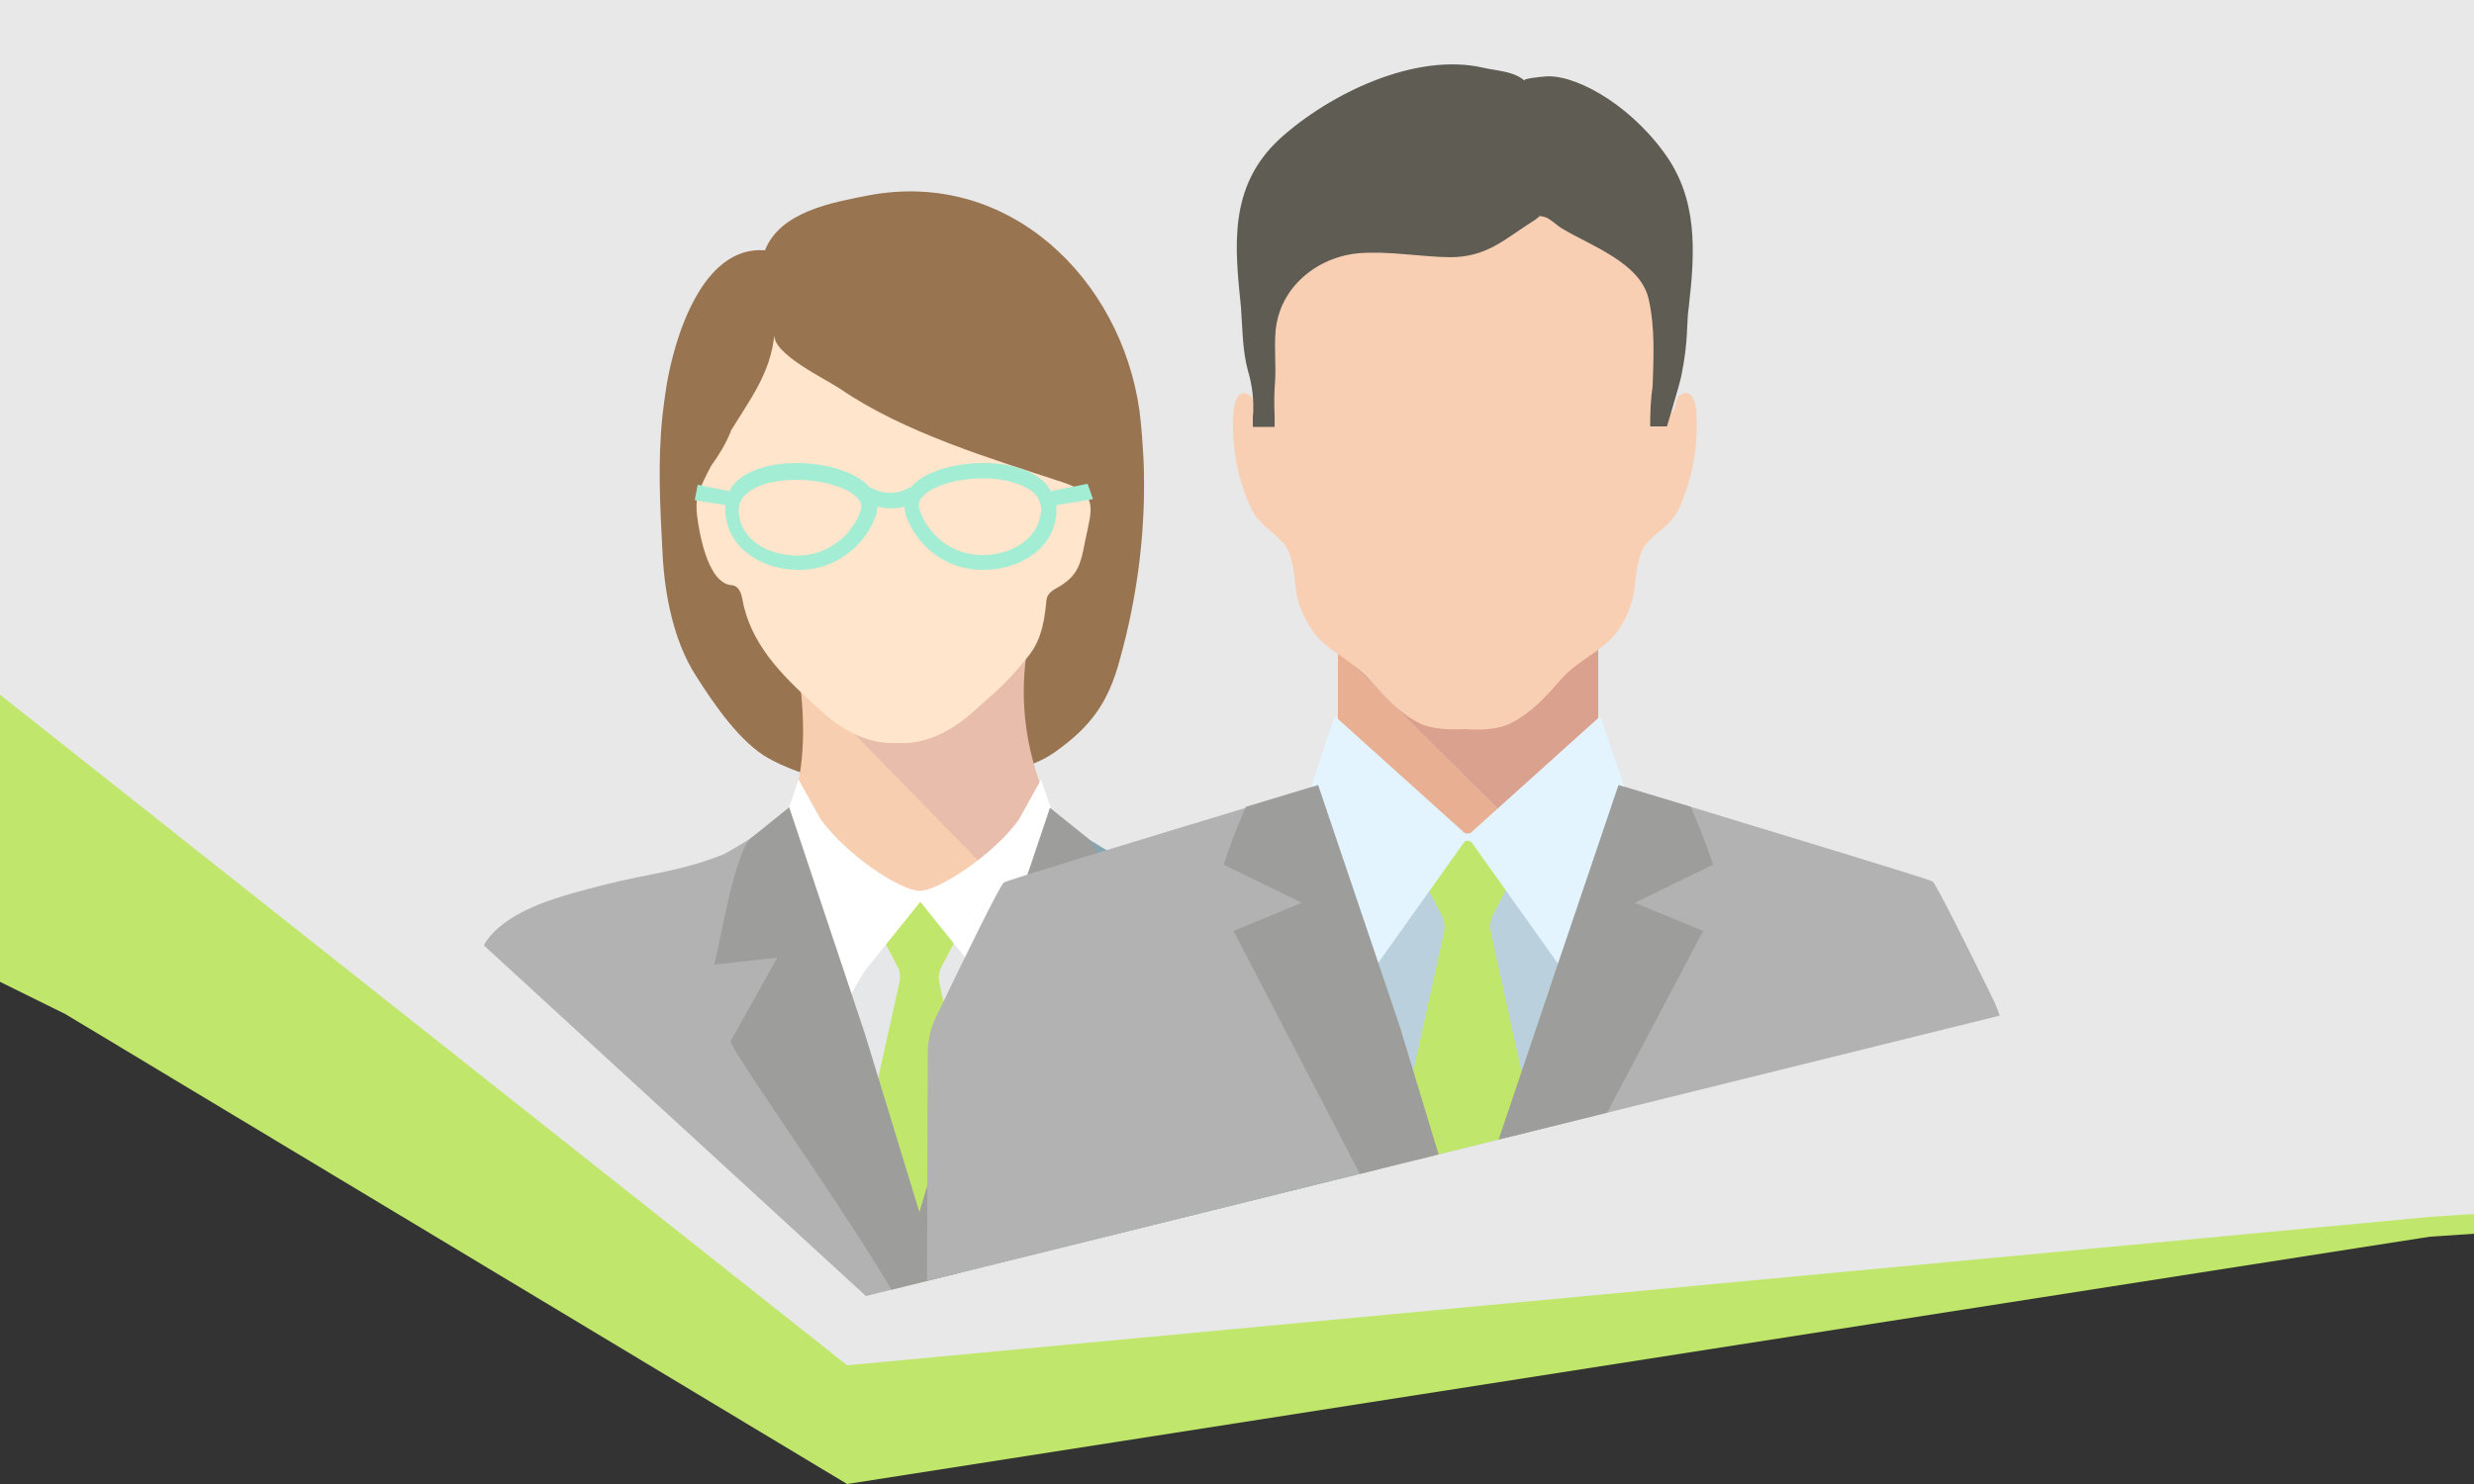 <?xml version="1.0" encoding="utf-8"?>
<!-- Generator: Adobe Illustrator 23.0.4, SVG Export Plug-In . SVG Version: 6.00 Build 0)  -->
<svg version="1.1" id="Layer_1" xmlns="http://www.w3.org/2000/svg" xmlns:xlink="http://www.w3.org/1999/xlink" x="0px" y="0px"
	 viewBox="0 0 500 300" style="enable-background:new 0 0 500 300;" xml:space="preserve">
<rect x="0" y="0" width="500" height="300" fill="#333333" stroke="none"/>
<style type="text/css">
	.st0{fill:#C0E76B;}
	.st1{fill:#E8E8E8;}
	.st2{clip-path:url(#SVGID_2_);}
	.st3{fill:#2B2924;}
	.st4{fill:#997450;}
	.st5{fill:#F7CEAF;}
	.st6{fill:#E8BDAC;}
	.st7{fill:#FFE5CB;}
	.st8{fill:#E6E7E8;}
	.st9{fill:#B2B2B2;}
	.st10{fill:#87A5AF;}
	.st11{fill:#FFFFFF;}
	.st12{fill:#9D9D9C;}
	.st13{fill:#A2EDD4;}
	.st14{fill:#E8AF93;}
	.st15{fill:#DBA18F;}
	.st16{fill:#F9CFB3;}
	.st17{fill:#5F5C54;}
	.st18{fill:#BAD1DD;}
	.st19{fill:#E4F4FF;}
</style>
<polygon class="st0" points="13.2,205 171.2,300 491.1,250 506,249 506,-6 1.1,-6 -3,197 "/>
<polygon class="st1" points="-24.8,120.8 171.2,276 491.1,246 506,245 506,-30 1.1,-30 -52.7,110.7 "/>
<title>1</title>
<g>
	<g>
		<g>
			<g>
				<g>
					<g>
						<g>
							<g>
								<g>
									<g>
										<defs>
											<polygon id="SVGID_1_" points="-15.3,87.3 -3.1,-105.9 258.3,17 500,-105.9 500,181.6 175,262 											"/>
										</defs>
										<clipPath id="SVGID_2_">
											<use xlink:href="#SVGID_1_"  style="overflow:visible;"/>
										</clipPath>
										<g class="st2">
											<g>
												<g>
													<g id="OBJECTS">
														<g id="_4">
															<path class="st3" d="M150.8,55.5l1.9-2L150.8,55.5z"/>
															<path class="st4" d="M231.1,92.6c-0.2-3.1-0.4-6.4-0.8-9.5c-3.7-26.6-26.3-49-54.8-43.6c-7.1,1.4-17.8,3.2-20.9,11.1
																c-12.7-1-18.3,17.7-19.9,27.4c-0.3,2-0.6,4-0.8,5.9c-1,9.3-0.5,18.6,0,27.9c0.4,8.3,2.2,17.8,6.8,24.9
																c3.5,5.5,8.9,13.5,14.8,16.7c12.3,6.6,25.6,5.9,38.8,3.9c6.6-1,13.4-1.3,19.1-5.4c7.1-5.1,10.6-9.9,12.9-18.5
																C230,120.2,231.7,106.4,231.1,92.6z"/>
															<path class="st5" d="M161.5,157.2c-2,9.5,22.7,27.8,22.7,27.8l16.5-8.5l-39.2-39.8
																C161.5,136.9,163.3,147.7,161.5,157.2z"/>
															<path class="st6" d="M207.4,132.6c1.7-11.5-45.9,4.3-45.9,4.3l41.3,42.3l8.2-18.7
																C207.4,151.6,206.1,142.1,207.4,132.6z"/>
															<path class="st7" d="M208.1,132.3c2.5-3.3,3-7.1,3.4-11c0.2-1.7,1.8-2.2,3.2-3.1c2.9-2,3.7-3.9,4.5-8.3
																c1.5-7.4,3-10-4.7-12.5c-14.3-4.7-31.9-10-44.7-18.8c-2.8-1.9-13.6-7-13.3-10.9c-0.8,7.8-4.9,13-8.8,19.4
																c0,0,0,0,0,0.1c-1,2.5-2.4,4.8-4,7c-1,1.9-2,3.9-2.7,5.9c-0.3,1.4-0.3,2.8-0.1,4.3c0.3,2.3,1.9,13.6,7,13.9
																c1.3,0.1,1.9,1.5,2.1,2.7c1.6,9,7.7,15.2,14.5,21.4l1.4,1.3c5.2,4.7,10.4,6.8,15.5,6.5c5.1,0.3,10.3-1.8,15.5-6.5
																c0.9-0.8,2-1.8,2.9-2.6C202.9,138.5,205.6,135.5,208.1,132.3z"/>
															<path class="st8" d="M207.3,198.4c-5.1-6.7-12.8-13.9-21.5-16.2c-8.6,2.2-16.3,9.4-21.5,16.2
																c-0.7,0.9-0.9,2.2-0.4,3.3l21.2,50c0.2,0.3,0.4,0.7,0.6,0.9c0.3-0.3,0.5-0.6,0.6-0.9l21.3-50
																C208.2,200.5,208,199.3,207.3,198.4z"/>
															<path class="st9" d="M185.6,273.8c0-0.8,0.1-1.4,0.2-1.4c0.1,0,0,0.4,0,1.4h0.2l-0.1-28.1l-0.1,0.4
																c-2-6.3-3.9-12.6-5.8-18.9c-6.6-21.4-13.1-42.7-19.6-64.1c0.3,0.9-12.8,9.1-14.4,9.7c-8.9,3.5-15.2,3.8-24.4,6.2
																c-7.6,2-18.4,4.5-23.2,11.1c-4.6,6.2-7.1,49.4-4.6,83.6L185.6,273.8z"/>
															<path class="st10" d="M277.8,273.8c2.5-34.3,0-77.4-4.6-83.6c-4.8-6.6-15.5-9-23.2-11.1c-9.2-2.4-15.5-2.6-24.4-6.2
																c-1.6-0.6-14.7-8.8-14.4-9.7c-6.6,21.4-13.1,42.7-19.6,64.1l-5.6,18.5v28.1L277.8,273.8z"/>
															<path class="st0" d="M197.2,232.2l-7.4-33.7c-0.2-1,0-2.2,0.5-3.1l2.8-5.3c0.1-0.3,0-0.7-0.2-0.9l-3.2-3.2
																c-0.8-0.6-1.6-1.5-2.1-2.4c-0.3-0.7-1.1-2.2-2.1-1.6s-1.1,1.5-1.7,2.2c-0.6,0.7-1.4,1.5-2.1,2.1
																c-0.9,0.9-2,1.9-2.9,2.9c-0.2,0.2-0.3,0.6-0.2,0.9l2.8,5.3c0.5,0.9,0.6,2.1,0.4,3.1l-7.5,33.7c0,0.2,0,0.3,0,0.5
																l10.3,26.5c0.6,0.6,1.6,0.6,2.2,0l10.3-26.5C197.4,232.5,197.4,232.4,197.2,232.2z"/>
															<path class="st11" d="M215.9,173.6l-5.5-16l-4.5,8.1c-5.1,7.1-16.1,14.3-20,14.4c-4-0.1-14.5-7-20-14.4l-4.5-8.1
																l-5.5,16c-0.1,0.2-0.1,0.5,0,0.7l10.2,33c0.3,0.9,1.6,5.8,2.1,0.3l5.7-9.9c0.6-1.1,1.5-2.3,2.3-3.2l9.8-12.2
																l9.8,12.2c0.8,1,1.7,2.1,2.3,3.2l5.7,9.9c0.5,5.5,1.8,0.6,2.1-0.3l10.1-33C215.9,174.1,215.9,173.9,215.9,173.6z"/>
															<path class="st12" d="M214.6,193.7l12.8,1.4c-1.4-4.1-4.3-24-8-26l-7.2-5.8L196.8,209l-11,36l-11-36l-15.3-45.8
																l-7.2,5.8c-3.8,2-6.7,21.9-8,26l12.8-1.4l-9.4,16.8c-0.8,1.5,34.9,50.2,38.1,61.5c5-12.6,38.9-60,38.1-61.5
																L214.6,193.7z"/>
															<path class="st13" d="M220.9,100.9l-1.1-3.1l-7.4,1.5c-0.3-0.5-0.6-0.9-1-1.5c-2.5-2.6-7-4.2-12.6-4.2
																s-12,1.6-14.8,5l-0.1-0.1c-2.5,1.5-5.5,1.5-8,0l-0.1,0.1c-2.8-3.4-9.4-5-14.8-5s-10.2,1.5-12.6,4.2
																c-0.4,0.4-0.7,0.9-1,1.5L141,98l-0.6,3.1l6.2,1c0,0.5,0,1,0,1.6c0.6,7.5,7.8,11.5,14.7,11.5h0.5
																c1.3,0,2.5-0.2,3.8-0.5c5.2-1.4,9.4-5.2,11.3-10.2c0.3-0.6,0.4-1.4,0.4-2.1c1.8,0.5,3.7,0.5,5.5,0
																c0,0.7,0.2,1.5,0.4,2.1c1.9,5,6.1,8.9,11.3,10.2c1.3,0.3,2.5,0.5,3.8,0.5h0.5c6.9,0,14.2-4,14.7-11.5
																c0-0.5,0-1,0-1.6L220.9,100.9z M173.9,103.4c-1.6,4.2-5,7.3-9.3,8.5c-1,0.2-2.1,0.4-3.1,0.4H161
																c-5.5,0-11.3-3-11.7-8.7c-0.1-1.4,0.3-2.6,1.3-3.5c1.9-2,5.7-3.1,10.4-3.1c5.7,0,11.1,1.8,12.6,4.1
																C174.2,101.6,174.2,102.6,173.9,103.4L173.9,103.4z M198.7,112.2h-0.4c-1,0-2.1-0.2-3.1-0.4
																c-4.3-1.1-7.7-4.3-9.3-8.5c-0.3-0.8-0.3-1.8,0.2-2.5c1.7-2.4,7-4.1,12.6-4.1c4.7,0,8.6,1.3,10.4,3.1
																c0.9,0.9,1.4,2.3,1.3,3.5C209.9,109.2,204.1,112.2,198.7,112.2L198.7,112.2z"/>
															<polygon class="st14" points="270.4,153.1 299.1,179.4 308.2,169 270.4,131.4 															"/>
															<polygon class="st15" points="323,125.5 270.4,128.6 270.4,131.4 308.2,169 323,152.2 															"/>
															<path class="st16" d="M342.8,83.1c-0.1-1.9-1-4.9-3.4-3.1c-1,0.8-0.5,2.7-1.6,3.4c-2.5,1.6-2.7-2-2.8-3.5
																c-0.6-6.1,2.1-11.9,1.4-17.8c-1-8.3-8.8-14-16.1-16.8c-7.8-2.7-16.4-2.8-24.2-0.2c-7.9-2.6-16.5-2.6-24.3,0.2
																c-7.4,2.8-15.1,8.5-16.1,16.8c-0.7,5.9,2,11.8,1.4,17.8c-0.2,1.6-0.4,5.2-2.8,3.5c-1-0.6-0.5-2.6-1.6-3.4
																c-2.4-1.8-3.3,1.4-3.4,3.1c-0.5,6.8,0.7,13.5,3.5,19.6c1.7,3.4,4.1,4.4,6.4,6.9c2.6,2.7,2.2,8.1,3.1,11.6
																c0.6,2.3,1.7,4.4,3,6.4c2.9,4,7.9,5.8,11.2,9.5c3.1,3.3,5.9,6.8,10.2,9c2.6,1.4,6.2,1.4,9.4,1.3
																c3.3,0.2,6.9,0.1,9.4-1.3c4.3-2.2,7.1-5.5,10.2-9c3.3-3.7,8.3-5.5,11.2-9.5c1.4-1.9,2.4-4.1,3-6.4
																c0.9-3.4,0.5-8.9,3.1-11.6c2.3-2.5,4.7-3.4,6.4-6.9C342.1,96.6,343.3,89.8,342.8,83.1z"/>
															<path class="st17" d="M252.2,74.9c0.9,3,1.3,6.3,1,9.5c0,0.4,0,1.3,0,1.9h4.4c0-0.9,0-1.8,0-2.3
																c-0.1-2.3-0.1-4.7,0.1-7c0.2-3.3-0.2-6.8,0.1-10.1c0.8-8.8,8.3-14.9,16.7-15.7c6.2-0.5,12.3,0.7,18.5,0.8
																c7.6,0,11.1-3.7,17-7.4c1.6-1,0.6-1.1,2.3-0.7c1,0.3,2.5,1.8,3.4,2.3c5.6,3.4,15.9,6.9,17.5,14.3
																c1.3,5.7,1,11.7,0.8,17.5c-0.4,2.7-0.5,5.5-0.5,8.2h3.4c1-3.5,2.5-8.3,2.9-10.2c1.5-7.4,1-10.7,1.5-13.9
																c1.3-11.3,1.9-22-5.1-31.4c-7.4-10.1-18.5-16-24.3-15.2c-0.3,0-4.3,0.4-3.8,0.8c-2.1-1.9-5.7-2-8.3-2.6
																c-13.8-3.2-31.2,5.3-41.2,14.4c-10.5,9.7-9,22.1-7.8,34C251.1,66.2,251.1,70.9,252.2,74.9z"/>
															<path class="st18" d="M270.4,199.2c-0.2-1.9,25.3-28.6,25.3-28.6h3.2l24.1,26.9l-25.3,67.4L270.4,199.2z"/>
															<path class="st0" d="M309.9,227.5l-8.6-39c-0.3-1.3-0.1-2.6,0.5-3.7l3.2-6.2c0.1-0.4,0.1-0.8-0.2-1l-3.8-3.8
																c-0.9-0.7-1.8-1.7-2.4-2.7c-0.3-0.8-1.4-2.6-2.5-1.8c-1.1,0.7-1.4,1.7-2,2.6c-0.7,0.8-1.6,1.7-2.5,2.5l-3.3,3.3
																c-0.3,0.3-0.4,0.7-0.2,1l3.2,6.2c0.6,1.1,0.8,2.4,0.5,3.7l-8.6,39c-0.1,0.2-0.1,0.4,0,0.6l11.9,30.6
																c0.7,0.7,1.9,0.7,2.5,0l0,0l11.9-30.6C309.9,227.9,309.9,227.7,309.9,227.5z"/>
															<path class="st9" d="M187.3,273.8h107.9l-0.1-22.5L275.5,186l-8.3-27.4l-0.8,0.3c-2.1,0.6-7.6,2.3-14.6,4.4
																c-18.8,5.7-48.2,14.6-48.9,15.1c-0.8,0.5-7.7,14.7-13.5,26.7c-1.3,2.5-1.9,5.2-1.9,7.9L187.3,273.8z"/>
															<path class="st9" d="M405.5,213.5c0-3.9-0.9-7.7-2.6-11.3c-5.5-11.3-11.7-23.6-12.3-24c-0.8-0.5-30.2-9.4-48.9-15.1
																l-14.6-4.4l-0.9-0.3l-11.6,37.3l-18.3,58.9v0.6l-1.1-3.9l0.1,22.5h110.2V213.5L405.5,213.5z"/>
															<path class="st19" d="M323.4,144.8l-26.1,23.5c-0.4,0.3-1,0.3-1.4,0l-26.1-23.5l-5.8,17.1l11.3,37.3l20.5-28.8
																c0.3-0.5,0.9-0.6,1.5-0.2c0.1,0.1,0.2,0.1,0.2,0.2l20.5,28.8l11.3-37.3L323.4,144.8z"/>
															<path class="st12" d="M249.3,188.2l44.5,85.6h5.2l45.2-85.6l-13.8-5.7l15.8-7.7c-1.3-4-2.8-7.8-4.5-11.7l-14.6-4.4
																l-12.5,36.9l-4,11.9L296,250.7l-13.1-43.2l-7.3-21.6l-9.2-27.2c-2.1,0.6-7.6,2.3-14.6,4.4c-1.7,3.9-3.2,7.7-4.5,11.7
																l15.8,7.7L249.3,188.2z"/>
														</g>
													</g>
												</g>
											</g>
										</g>
									</g>
								</g>
							</g>
						</g>
					</g>
				</g>
			</g>
		</g>
	</g>
</g>
</svg>
